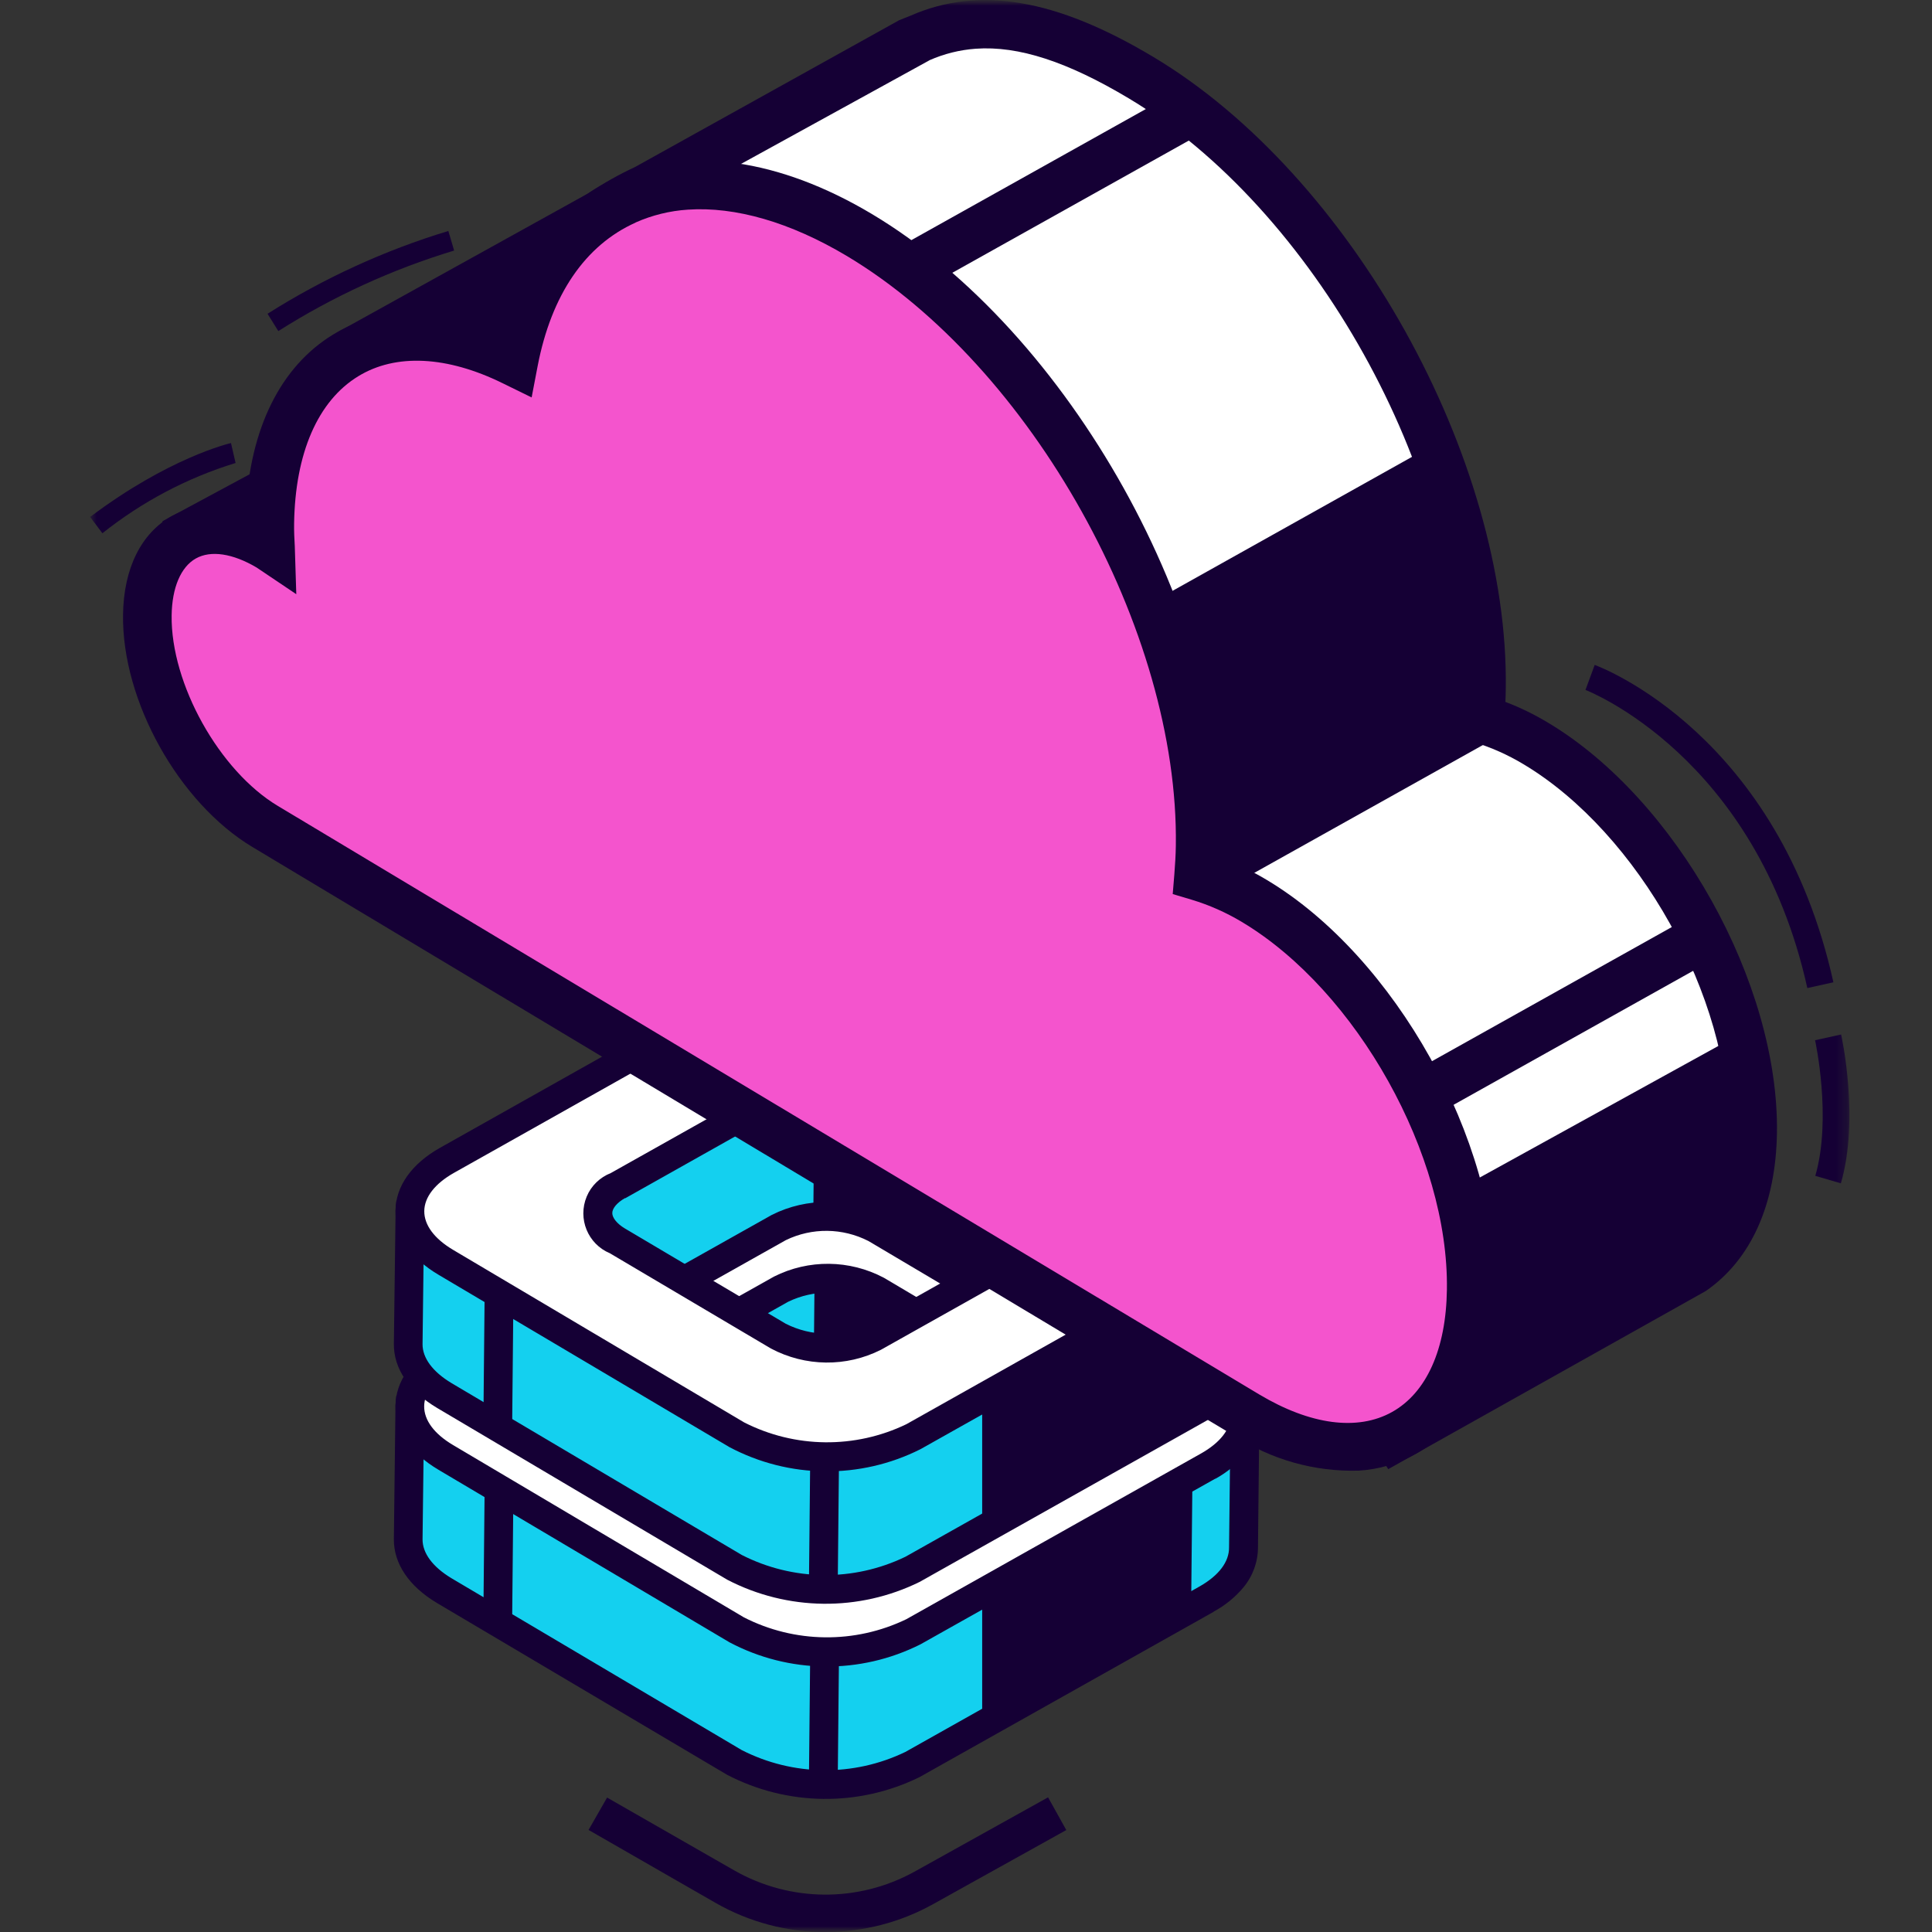 <svg width="170" height="170" viewBox="0 0 170 170" fill="none" xmlns="http://www.w3.org/2000/svg">
<rect x="0" y="0" width="170" height="170" fill="#333333" stroke="none"/>
<g clip-path="url(#clip0_822_55505)">
<mask id="mask0_822_55505" style="mask-type:luminance" maskUnits="userSpaceOnUse" x="0" y="0" width="170" height="170">
<path d="M170 0H0V170H170V0Z" fill="white"/>
</mask>
<g mask="url(#mask0_822_55505)">
<mask id="mask1_822_55505" style="mask-type:luminance" maskUnits="userSpaceOnUse" x="7" y="0" width="156" height="170">
<path d="M162.732 0H7.937V170H162.732V0Z" fill="white"/>
</mask>
<g mask="url(#mask1_822_55505)">
<path d="M39.097 139.965L64.641 155.099C69.537 157.644 75.355 157.704 80.302 155.282L106.17 140.726C108.37 139.489 109.454 137.837 109.424 136.184L109.556 124.487C109.556 124.426 109.515 124.365 109.454 124.365C109.434 124.365 109.404 124.365 109.383 124.386L98.76 129.798C98.76 129.798 98.679 129.819 98.649 129.798L89.354 112.151C85.066 109.617 62.471 107.62 58.133 110.063L46.892 129.19C46.892 129.19 46.821 129.211 46.79 129.19L36.248 123.554C36.198 123.524 36.127 123.534 36.096 123.595C36.086 123.615 36.076 123.635 36.076 123.656L35.924 135.455C35.904 137.076 36.958 138.719 39.097 139.976M88.715 132.181C88.776 132.211 88.796 132.272 88.766 132.333C88.755 132.363 88.735 132.373 88.705 132.383L83.049 135.262C83.049 135.262 82.978 137.806 82.968 137.806L60.039 136.225C60.039 136.225 60.039 133.691 60.018 133.681L56.623 131.876L68.533 125.176C71.23 123.848 74.392 123.889 77.058 125.278L88.705 132.181H88.715Z" fill="#14D0EF"/>
<path d="M106.799 141.82L80.92 156.366C75.568 159.002 69.283 158.921 63.992 156.174L38.448 141.05C35.985 139.58 34.636 137.583 34.657 135.424L34.799 123.635L34.87 122.825L36.208 122.085L46.395 127.528L57.221 109.11L57.515 108.948C62.198 106.322 85.35 108.299 90.002 111.066L90.306 111.238L99.206 128.136L108.806 123.24L109.556 122.926L110.823 123.767L110.691 136.144C110.691 137.431 110.245 138.668 109.424 139.661C108.694 140.543 107.792 141.273 106.788 141.81M99.328 130.913L98.588 131.207L97.696 130.66L88.421 113.063C83.941 110.884 63.495 109.089 59.045 111.005L47.824 130.092L46.81 130.62L37.302 125.541L37.181 135.444C37.171 136.661 38.073 137.877 39.725 138.871L65.269 153.994C69.78 156.295 75.102 156.356 79.663 154.157L105.542 139.6C107.245 138.638 108.167 137.421 108.147 136.144L108.258 126.342L99.318 130.903L99.328 130.913ZM84.295 136.053C84.295 136.205 84.285 136.367 84.275 136.539C84.235 138.323 84.235 138.364 83.819 138.729L83.424 139.094L59.927 137.482C58.761 137.381 58.761 136.59 58.751 134.867V134.441L53.987 131.897L67.915 124.071C71.006 122.52 74.656 122.561 77.707 124.183L89.364 131.086L90.063 131.572L89.942 133.164L84.285 136.043L84.295 136.053ZM60.464 132.495C61.296 132.809 61.296 133.285 61.296 134.877V135.049L81.751 136.458C81.802 134.755 81.812 134.451 82.481 134.137L86.272 132.201L76.419 126.372C74.139 125.207 71.452 125.176 69.151 126.291L59.248 131.856L60.454 132.495H60.464Z" fill="#150035"/>
<path d="M65.269 104.69L39.33 119.277C35.011 121.699 34.971 125.724 39.228 128.248L64.823 143.412C69.678 145.946 75.456 146.017 80.362 143.594L106.302 129.008C110.62 126.575 110.671 122.561 106.403 120.037L80.798 104.873C75.943 102.339 70.165 102.278 65.259 104.69M68.726 113.428C71.392 112.12 74.514 112.151 77.149 113.519L91.31 121.912C93.621 123.271 93.601 125.45 91.259 126.768L76.916 134.836C74.25 136.154 71.128 136.114 68.493 134.735L54.332 126.352C52.021 124.994 52.041 122.804 54.383 121.497L68.736 113.428H68.726Z" fill="white"/>
<path d="M106.93 130.113L80.991 144.689C75.689 147.355 69.425 147.284 64.184 144.507L38.59 129.332C36.116 127.872 34.778 125.876 34.799 123.706C34.819 121.537 36.218 119.571 38.711 118.162L64.651 103.585C69.952 100.919 76.217 100.99 81.457 103.778L107.062 118.952C109.535 120.412 110.873 122.409 110.853 124.578C110.823 125.815 110.377 127.001 109.586 127.943C108.856 128.835 107.954 129.565 106.94 130.123M80.16 105.947C75.689 103.666 70.398 103.606 65.877 105.785L39.938 120.371C38.265 121.314 37.333 122.51 37.323 123.737C37.313 124.963 38.205 126.17 39.867 127.153L65.462 142.317C69.932 144.598 75.223 144.659 79.744 142.479L105.684 127.893C107.356 126.95 108.289 125.754 108.309 124.538C108.329 123.321 107.407 122.095 105.755 121.111L80.16 105.947ZM91.867 127.883L77.524 135.941C74.473 137.482 70.865 137.431 67.844 135.83L53.673 127.447C51.737 126.636 50.825 124.406 51.636 122.46C52.031 121.507 52.801 120.767 53.754 120.392L68.097 112.333C71.148 110.792 74.757 110.833 77.778 112.435L91.938 120.817C93.307 121.486 94.199 122.845 94.28 124.365C94.26 125.166 93.976 125.936 93.459 126.545C93.013 127.082 92.476 127.528 91.867 127.862M55.001 122.591C54.301 122.987 53.876 123.493 53.876 123.909C53.876 124.325 54.281 124.842 54.97 125.257L69.141 133.65C71.382 134.786 74.027 134.816 76.288 133.731L90.641 125.663C91.34 125.267 91.756 124.781 91.766 124.345C91.776 123.909 91.361 123.412 90.671 123.007L76.5 114.624C74.26 113.479 71.615 113.448 69.354 114.543L55.011 122.612L54.393 121.507L55.011 122.601L55.001 122.591Z" fill="#150035"/>
<path d="M71.292 145.363L71.175 157.05L73.71 157.076L73.826 145.389L71.292 145.363Z" fill="#150035"/>
<path d="M74.088 124.173L74.2 112.485L71.675 112.455L71.564 124.142L74.088 124.173Z" fill="#150035"/>
<path d="M102.397 130.294L102.281 141.981L104.804 142.006L104.921 130.319L102.397 130.294Z" fill="#150035"/>
<path d="M42.647 130.605L42.533 142.292L45.067 142.317L45.181 130.63L42.647 130.605Z" fill="#150035"/>
<path d="M93.023 125.47C93.023 125.47 86.921 129.352 86.627 129.565C86.333 129.778 77.058 124.832 77.058 124.832L73.237 123.564L73.267 112.465L78.852 114.695C78.852 114.695 92.07 122.044 92.111 122.216C92.151 122.389 93.023 125.46 93.023 125.46" fill="#150035"/>
<path d="M72.638 170C75.933 170 79.177 169.169 82.055 167.577L93.824 161.029L92.222 158.15L80.454 164.699C75.517 167.425 69.516 167.375 64.62 164.587L53.419 158.171L51.788 161.019L62.978 167.446C65.918 169.128 69.243 170.01 72.628 170.01" fill="#150035"/>
<path d="M39.097 122.794L64.641 137.928C69.537 140.472 75.355 140.533 80.302 138.11L106.17 123.554C108.37 122.318 109.454 120.665 109.424 119.013L109.556 107.316C109.556 107.255 109.515 107.194 109.454 107.194C109.434 107.194 109.404 107.194 109.383 107.214L98.76 112.627C98.76 112.627 98.679 112.647 98.649 112.627L89.354 94.979C85.066 92.445 62.471 90.448 58.133 92.891L46.892 112.019C46.892 112.019 46.821 112.039 46.79 112.019L36.248 106.383C36.198 106.353 36.127 106.363 36.096 106.424C36.086 106.444 36.076 106.464 36.076 106.484L35.924 118.283C35.904 119.905 36.958 121.547 39.097 122.804M88.715 115.009C88.776 115.04 88.796 115.1 88.766 115.161C88.755 115.192 88.735 115.202 88.705 115.212L83.049 118.091C83.049 118.091 82.978 120.635 82.968 120.635L60.039 119.054C60.039 119.054 60.039 116.52 60.018 116.509L56.623 114.705L68.533 108.005C71.23 106.677 74.392 106.718 77.058 108.106L88.705 115.009H88.715Z" fill="#14D0EF"/>
<path d="M106.799 124.649L80.92 139.195C75.568 141.831 69.283 141.749 63.992 139.002L38.448 123.879C35.985 122.409 34.636 120.412 34.657 118.253L34.809 106.464L34.88 105.653L36.218 104.913L46.405 110.357L57.231 91.938L57.525 91.776C62.208 89.151 85.36 91.127 90.013 93.895L90.317 94.067L99.216 110.965L108.816 106.069L109.566 105.755L110.833 106.596L110.701 118.973C110.701 120.26 110.255 121.497 109.434 122.49C108.704 123.372 107.802 124.102 106.799 124.639M99.328 113.742L98.588 114.036L97.696 113.489L88.421 95.892C83.941 93.712 63.495 91.918 59.045 93.834L47.824 112.921L46.81 113.448L37.302 108.37L37.181 118.273C37.171 119.49 38.073 120.706 39.725 121.699L65.269 136.823C69.78 139.124 75.102 139.185 79.663 136.985L105.542 122.429C107.245 121.466 108.167 120.25 108.147 118.973L108.258 109.171L99.318 113.732L99.328 113.742ZM84.295 118.881C84.295 119.033 84.285 119.196 84.275 119.368C84.235 121.152 84.235 121.193 83.819 121.557L83.424 121.922L59.927 120.311C58.761 120.209 58.761 119.419 58.751 117.695V117.27L53.987 114.725L67.915 106.9C71.006 105.349 74.656 105.39 77.707 107.011L89.364 113.914L90.063 114.401L89.942 115.992L84.285 118.871L84.295 118.881ZM60.464 115.323C61.296 115.638 61.296 116.114 61.296 117.706V117.878L81.751 119.287C81.802 117.584 81.812 117.28 82.481 116.966L86.272 115.04L76.419 109.201C74.139 108.035 71.452 108.005 69.151 109.12L59.248 114.685L60.454 115.313L60.464 115.323Z" fill="#150035"/>
<path d="M65.269 87.519L39.33 102.105C35.011 104.528 34.971 108.552 39.228 111.076L64.823 126.241C69.678 128.775 75.456 128.846 80.362 126.423L106.302 111.836C110.62 109.404 110.671 105.39 106.403 102.866L80.798 87.701C75.943 85.167 70.165 85.106 65.259 87.519M68.726 96.257C71.392 94.949 74.514 94.979 77.149 96.348L91.31 104.741C93.621 106.099 93.601 108.279 91.259 109.596L76.916 117.665C74.25 118.983 71.128 118.942 68.493 117.564L54.332 109.181C52.021 107.822 52.041 105.633 54.383 104.325L68.736 96.257H68.726Z" fill="white"/>
<path d="M106.93 112.941L80.991 127.518C75.689 130.184 69.425 130.113 64.184 127.335L38.59 112.171C36.116 110.711 34.778 108.714 34.799 106.545C34.819 104.376 36.218 102.41 38.711 101.001L64.651 86.414C69.952 83.748 76.217 83.819 81.457 86.607L107.062 101.781C109.535 103.241 110.873 105.238 110.853 107.407C110.823 108.644 110.377 109.829 109.586 110.772C108.856 111.664 107.954 112.404 106.94 112.952M80.17 88.776C75.7 86.495 70.408 86.434 65.888 88.614L39.948 103.2C38.276 104.143 37.343 105.339 37.333 106.566C37.323 107.792 38.215 108.998 39.877 109.982L65.472 125.156C69.942 127.437 75.233 127.497 79.754 125.318L105.694 110.732C107.366 109.789 108.299 108.593 108.319 107.376C108.339 106.16 107.417 104.934 105.765 103.95L80.17 88.776ZM91.867 110.711L77.514 118.77C74.463 120.311 70.854 120.26 67.834 118.658L53.663 110.275C51.727 109.465 50.814 107.235 51.625 105.288C52.021 104.335 52.791 103.596 53.744 103.22L68.087 95.162C71.138 93.621 74.747 93.662 77.767 95.263L91.928 103.646C93.297 104.315 94.189 105.673 94.27 107.194C94.249 107.995 93.966 108.765 93.449 109.373C93.003 109.911 92.466 110.357 91.857 110.691M55.001 105.42C54.301 105.815 53.876 106.322 53.876 106.738C53.876 107.153 54.281 107.67 54.97 108.086L69.141 116.479C71.382 117.614 74.027 117.645 76.288 116.56L90.641 108.491C91.34 108.096 91.756 107.61 91.766 107.174C91.776 106.738 91.361 106.241 90.671 105.836L76.5 97.453C74.26 96.307 71.615 96.277 69.354 97.372L55.011 105.44L54.393 104.335L55.011 105.43L55.001 105.42Z" fill="#150035"/>
<path d="M71.293 128.194L71.176 139.88L73.71 139.906L73.827 128.219L71.293 128.194Z" fill="#150035"/>
<path d="M74.088 107.001L74.2 95.314L71.675 95.284L71.564 106.971L74.088 107.001Z" fill="#150035"/>
<path d="M102.408 113.135L102.292 124.822L104.815 124.847L104.932 113.16L102.408 113.135Z" fill="#150035"/>
<path d="M42.648 113.438L42.534 125.125L45.068 125.15L45.182 113.463L42.648 113.438Z" fill="#150035"/>
<path d="M93.023 108.299C93.023 108.299 86.921 112.181 86.627 112.394C86.333 112.607 77.058 107.66 77.058 107.66L73.237 106.393L73.267 95.294L78.852 97.524C78.852 97.524 92.07 104.873 92.111 105.045C92.151 105.217 93.023 108.299 93.023 108.299Z" fill="#150035"/>
<path d="M86.424 141.314V151.136L103.139 141.952L102.399 130.295L86.424 141.314Z" fill="#150035"/>
<path d="M86.424 123.838V133.66L103.139 124.477L102.399 112.82L86.424 123.838Z" fill="#150035"/>
<path d="M159.032 86.951C154.511 66.506 139.651 60.769 139.509 60.708L140.32 58.508C140.979 58.751 156.508 64.691 161.323 86.434L159.032 86.941V86.951Z" fill="#150035"/>
<path d="M161.982 104.123L159.732 103.464C161.201 98.406 159.732 91.604 159.711 91.533L162.002 91.026C162.073 91.33 163.624 98.487 161.982 104.123Z" fill="#150035"/>
<path d="M7.937 45.483C14.819 40.303 20.101 39.036 20.324 38.985L20.729 40.739C16.472 42.046 12.498 44.145 9.011 46.922L7.927 45.483H7.937Z" fill="#150035"/>
<path d="M23.537 27.612C28.484 24.48 33.836 22.027 39.451 20.324L39.958 22.047C34.505 23.699 29.305 26.081 24.49 29.132L23.537 27.602V27.612Z" fill="#150035"/>
<path d="M31.808 30.511L52.974 18.783C54.241 17.942 55.569 17.192 56.937 16.553L79.916 3.761L80.991 3.335C86.465 0.922 92.577 2.169 100.392 6.832C117.239 16.898 130.67 40.962 130.376 60.586C130.366 61.509 130.315 62.401 130.234 63.262C131.957 63.769 133.6 64.499 135.14 65.431C145.875 71.838 154.41 87.164 154.227 99.642C154.146 105.42 152.19 109.566 149.058 111.745L122.875 126.433L109.586 106.099L118.415 101.041L48.118 58.883C42.279 55.386 37.627 47.064 37.728 40.262C37.728 38.975 37.961 37.698 38.417 36.492L31.788 30.805C31.717 30.744 31.697 30.633 31.758 30.562C31.768 30.541 31.788 30.531 31.808 30.521" fill="white"/>
<path d="M106.555 105.369L114.188 100.99L47.023 60.698C40.506 56.815 35.488 47.814 35.599 40.232C35.599 39.208 35.731 38.194 35.964 37.191L30.389 32.417L29.487 31.525L29.812 29.173L51.798 16.989C53.105 16.117 54.474 15.347 55.893 14.688L79.126 1.774L80.119 1.379C86.13 -1.257 92.912 -0.122 101.477 5.007C118.881 15.397 132.799 40.354 132.495 60.617C132.495 61.002 132.474 61.387 132.464 61.762C133.772 62.259 135.029 62.877 136.225 63.597C147.517 70.348 156.549 86.525 156.356 99.673C156.265 105.927 154.106 110.833 150.092 113.6L122.155 129.271L106.545 105.369H106.555ZM81.772 5.312L57.718 18.54C56.43 19.148 55.194 19.847 54.008 20.638L53.034 36.826L40.972 35.843L40.414 37.262C40.06 38.225 39.877 39.249 39.877 40.283C39.776 46.294 44.063 53.957 49.223 57.038L122.642 101.061L112.627 106.809L123.585 123.585L147.852 109.971C150.528 108.116 152.038 104.437 152.099 99.602C152.271 87.803 144.182 73.297 134.056 67.246C132.677 66.415 131.197 65.756 129.657 65.29L127.984 64.803L128.126 63.059C128.197 62.248 128.237 61.397 128.258 60.535C128.531 41.621 115.557 18.337 99.308 8.646C93.945 5.443 89.637 4.014 85.846 4.288C84.448 4.389 83.069 4.734 81.782 5.301" fill="#150035"/>
<path d="M30.47 39.796L34.282 48.371C34.312 48.443 34.282 48.524 34.231 48.574C33.258 49.334 25.524 55.376 25.088 55.376C24.672 55.366 17.445 48.605 16.239 47.49C16.168 47.429 16.168 47.317 16.239 47.246C16.249 47.236 16.269 47.226 16.289 47.216L30.247 39.715C30.328 39.674 30.42 39.705 30.47 39.776C30.47 39.776 30.47 39.776 30.47 39.786" fill="#E76244"/>
<path d="M25.058 57.525C24.064 57.515 23.79 57.505 14.779 49.051L13.928 48.159L14.303 45.858L29.193 37.84L30.146 37.383L32.021 38.063L36.218 47.5L36.785 49.264L35.468 50.287C27.146 56.805 26.112 57.454 25.311 57.505C25.23 57.505 25.139 57.505 25.047 57.505M29.376 42.604L19.695 47.814C22.087 50.044 24.064 51.828 25.179 52.801C26.314 51.99 28.392 50.419 31.687 47.855L29.366 42.604H29.376Z" fill="#150035"/>
<path d="M23.709 48.108C23.709 48.108 23.76 48.149 23.79 48.159C23.76 47.439 23.72 46.719 23.74 46.01C23.942 31.96 33.38 25.96 45.199 31.798C48.057 16.837 60.677 11.738 75.608 20.668C92.466 30.734 105.886 54.788 105.592 74.422C105.582 75.345 105.521 76.227 105.45 77.099C107.174 77.605 108.816 78.335 110.357 79.268C121.081 85.674 129.626 100.99 129.444 113.489C129.261 125.987 120.412 130.913 109.688 124.507L23.355 72.719C17.526 69.243 12.863 60.9 12.975 54.109C13.086 47.317 17.881 44.631 23.72 48.108" fill="#F454CD"/>
<path d="M108.603 126.332L22.25 74.554C15.732 70.662 10.714 61.661 10.826 54.078C10.887 50.004 12.417 46.912 15.144 45.391C17.141 44.327 19.492 44.145 21.642 44.864C21.996 37.708 24.693 32.254 29.295 29.447C33.278 27.004 38.336 26.801 43.709 28.828C45.503 22.544 49.152 17.931 54.17 15.681C60.525 12.823 68.533 13.948 76.724 18.834C94.118 29.224 108.035 54.18 107.741 74.443C107.741 74.828 107.731 75.203 107.711 75.588C109.008 76.095 110.265 76.703 111.461 77.423C122.754 84.164 131.785 100.362 131.593 113.509C131.491 120.331 128.998 125.46 124.578 127.933C123.037 128.795 121.314 129.302 119.55 129.403C115.678 129.515 111.857 128.44 108.613 126.322M55.933 19.584C51.494 21.57 48.514 25.939 47.307 32.214L46.78 34.971L44.256 33.734C39.34 31.312 34.819 31.089 31.525 33.106C27.967 35.275 25.97 39.877 25.879 46.071C25.868 46.719 25.899 47.398 25.939 48.078L26.071 52.284L22.574 49.933C20.476 48.696 18.55 48.402 17.232 49.142C15.914 49.882 15.134 51.706 15.103 54.16C15.022 60.17 19.3 67.834 24.449 70.915L110.792 122.693C115.303 125.389 119.459 125.936 122.49 124.244C125.521 122.551 127.244 118.719 127.315 113.479C127.497 101.68 119.398 87.174 109.272 81.123C107.883 80.291 106.403 79.633 104.852 79.166L103.19 78.67L103.332 76.936C103.393 76.115 103.454 75.274 103.464 74.402C103.737 55.498 90.752 32.224 74.514 22.523C69.516 19.543 64.701 18.165 60.525 18.448C58.934 18.55 57.373 18.935 55.913 19.584" fill="#150035"/>
<path d="M106.505 78.964L131.268 65.117L129.18 61.387L104.417 75.233L106.494 78.954L106.505 78.964Z" fill="#150035"/>
<path d="M148.546 80.767L123.784 94.617L125.872 98.35L150.634 84.5L148.546 80.767Z" fill="#150035"/>
<path d="M103.752 7.957L78.988 21.803L81.071 25.527L105.835 11.681L103.752 7.957Z" fill="#150035"/>
<path d="M128.298 104.67L129.454 112.637L126.666 124.294L150.274 110.711L153.852 103.423L153.102 90.986L128.288 104.67H128.298Z" fill="#150035"/>
<path d="M101.325 53.024L126.088 39.168L130.336 53.643L130.224 63.252L105.542 76.004L101.315 53.024H101.325Z" fill="#150035"/>
</g>
</g>
</g>
<defs>
<clipPath id="clip0_822_55505">
<rect width="170" height="170" fill="white"/>
</clipPath>
</defs>
</svg>
